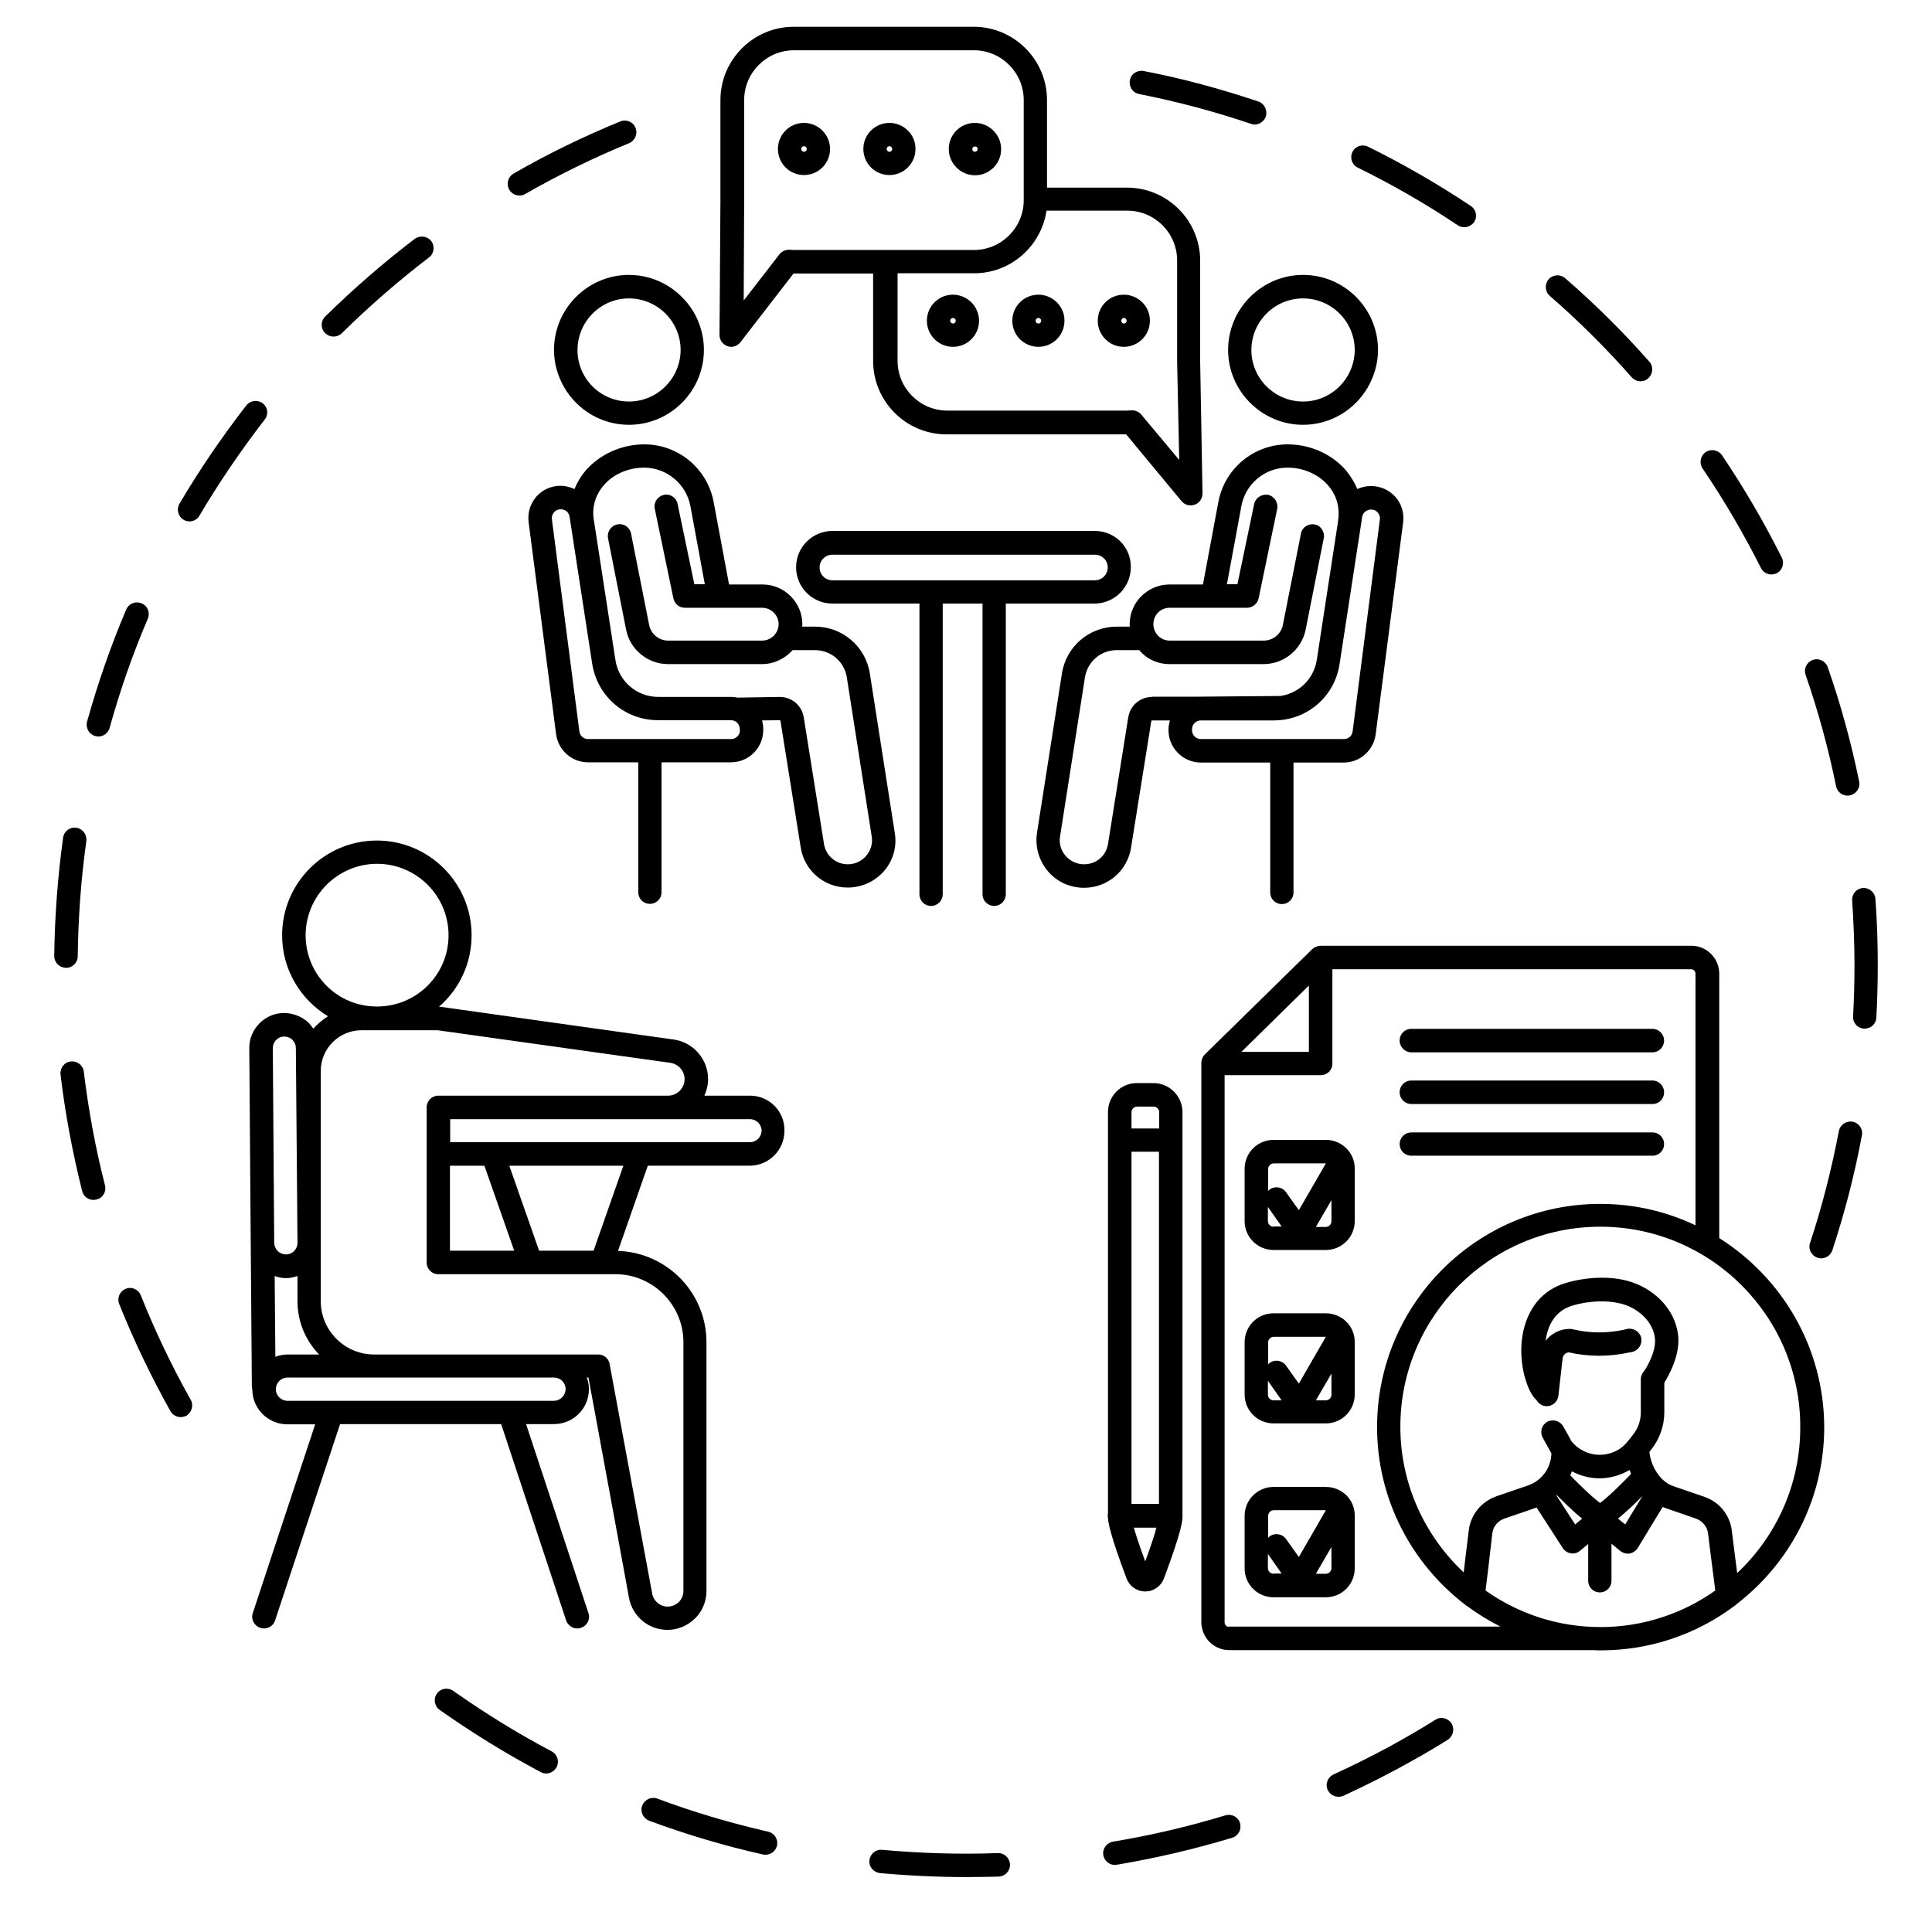 <?xml version="1.0" encoding="utf-8"?>
<!-- Generator: Adobe Illustrator 28.0.0, SVG Export Plug-In . SVG Version: 6.00 Build 0)  -->
<svg version="1.1" id="ò_x2021__xF8FF__x5F_1" xmlns="http://www.w3.org/2000/svg" xmlns:xlink="http://www.w3.org/1999/xlink"
	 x="0px" y="0px" viewBox="0 0 830 830" style="enable-background:new 0 0 830 830;" xml:space="preserve">
<g>
	<path d="M273,54.9c-1-2.6-4-3.8-6.6-2.7c-15.6,6.4-31.1,13.9-45.8,22.4c-2.4,1.4-3.2,4.5-1.8,6.9c0.9,1.6,2.6,2.5,4.4,2.5
		c0.9,0,1.7-0.2,2.5-0.7c14.3-8.2,29.3-15.5,44.6-21.8C272.8,60.4,274.1,57.5,273,54.9z M45.1,509.2c-4.1-16-7.1-32.4-9.1-48.8
		c-0.3-2.8-2.9-4.7-5.6-4.4c-2.8,0.3-4.7,2.9-4.4,5.6c2,16.9,5.2,33.7,9.3,50.1c0.6,2.3,2.6,3.8,4.9,3.8c0.4,0,0.8-0.1,1.3-0.2
		C44.2,514.7,45.8,511.9,45.1,509.2z M112.9,173.3c-2.2-1.7-5.4-1.3-7.1,0.9c-10.4,13.4-20.1,27.6-28.7,42.2
		c-1.4,2.4-0.6,5.5,1.8,6.9c0.8,0.5,1.7,0.7,2.5,0.7c1.7,0,3.4-0.9,4.3-2.5c8.4-14.2,17.8-28,27.9-41.1
		C115.5,178.1,115.1,175,112.9,173.3z M81.9,601.3c-8.1-14.4-15.3-29.5-21.4-44.8c-1-2.6-4-3.9-6.5-2.8c-2.6,1-3.8,4-2.8,6.5
		c6.3,15.7,13.7,31.2,22,46c0.9,1.6,2.6,2.6,4.4,2.6c0.8,0,1.7-0.2,2.5-0.6C82.4,606.7,83.3,603.7,81.9,601.3z M32.8,355.6
		c-2.8-0.4-5.3,1.5-5.7,4.3c-2.3,16.7-3.6,33.8-3.8,50.8c0,2.8,2.2,5,5,5.1c0,0,0,0,0.1,0c2.7,0,5-2.2,5-5
		c0.2-16.6,1.4-33.2,3.7-49.5C37.4,358.5,35.5,356,32.8,355.6z M60.8,259.2c-2.6-1.1-5.5,0.1-6.6,2.7C47.6,277.4,42,293.6,37.4,310
		c-0.7,2.7,0.8,5.4,3.5,6.2c0.5,0.1,0.9,0.2,1.4,0.2c2.2,0,4.2-1.5,4.8-3.7c4.4-15.9,9.9-31.7,16.4-46.9
		C64.6,263.2,63.4,260.2,60.8,259.2z M185.3,103.6c-1.7-2.2-4.8-2.6-7.1-1c-13.5,10.3-26.4,21.5-38.5,33.4c-2,2-2,5.2,0,7.1
		c1,1,2.3,1.5,3.6,1.5c1.3,0,2.6-0.5,3.5-1.4c11.8-11.6,24.4-22.6,37.5-32.6C186.5,109,186.9,105.8,185.3,103.6z M330,786.9
		c-16.1-3.7-32.1-8.4-47.6-14.2c-2.6-1-5.5,0.4-6.5,3c-1,2.6,0.4,5.5,3,6.5c15.9,5.9,32.4,10.8,48.9,14.5c0.4,0.1,0.7,0.1,1.1,0.1
		c2.3,0,4.4-1.6,4.9-3.9C334.4,790.2,332.7,787.5,330,786.9z M428.7,796.1c-16.4,0.6-33.2,0.1-49.7-1.4c-2.8-0.3-5.2,1.8-5.5,4.5
		c-0.3,2.8,1.8,5.2,4.6,5.5c12.2,1.1,24.6,1.7,36.9,1.7c4.7,0,9.4-0.1,14-0.2c2.8-0.1,5-2.4,4.9-5.2
		C433.8,798.2,431.4,796,428.7,796.1z M623.6,740.4c-1.5-2.3-4.6-3.1-6.9-1.6c-6.4,4-12.8,7.7-19.5,11.4h0
		c-8,4.3-16.1,8.4-24.3,12.1c-2.5,1.2-3.7,4.1-2.5,6.7c0.9,1.8,2.7,2.9,4.6,2.9c0.7,0,1.4-0.1,2.1-0.4c10.2-4.7,20.3-9.8,30.2-15.4
		c5-2.8,9.9-5.7,14.7-8.7C624.3,745.9,625,742.8,623.6,740.4z M237,752.4c-14.6-7.7-28.8-16.5-42.3-26c-2.3-1.6-5.4-1.1-7,1.2
		c-1.6,2.2-1.1,5.4,1.2,7c13.9,9.8,28.5,18.8,43.4,26.7c0.7,0.4,1.6,0.6,2.3,0.6c1.8,0,3.6-1,4.5-2.7
		C240.4,756.8,239.5,753.7,237,752.4z M532.7,783.2c-0.8-2.7-3.6-4.1-6.3-3.3c-15.8,4.8-32,8.6-48.3,11.3c-2.7,0.5-4.6,3.1-4.1,5.8
		c0.4,2.4,2.5,4.2,5,4.2c0.3,0,0.5,0,0.8-0.1c16.7-2.8,33.4-6.7,49.6-11.6C532,788.7,533.5,785.9,532.7,783.2z M765.5,239.6
		c-7.6-15.2-16.2-29.9-25.7-44c-1.6-2.3-4.7-2.9-7-1.4c-2.3,1.6-2.9,4.7-1.4,7c9.3,13.7,17.7,28.1,25.1,42.8
		c0.9,1.8,2.7,2.8,4.5,2.8c0.7,0,1.5-0.2,2.2-0.5C765.7,245.1,766.7,242.1,765.5,239.6z M795.9,481.9c-2.7-0.5-5.4,1.3-5.9,4
		c-3.1,16.2-7.2,32.4-12.4,48.1c-0.9,2.6,0.6,5.5,3.2,6.3c0.5,0.2,1,0.3,1.6,0.3c2.1,0,4.1-1.4,4.8-3.5c5.3-16.1,9.6-32.7,12.7-49.4
		C800.4,485,798.6,482.4,795.9,481.9z M708.6,155.4c-11.2-12.7-23.4-24.8-36.2-35.9c-2.1-1.8-5.3-1.6-7.1,0.5
		c-1.8,2.1-1.6,5.3,0.5,7.1c12.4,10.8,24.3,22.6,35.2,35c1,1.1,2.4,1.7,3.8,1.7c1.2,0,2.4-0.4,3.3-1.3
		C710.2,160.6,710.4,157.5,708.6,155.4z M540.6,43.6c-16.1-5.4-32.6-9.9-49.3-13.1c-2.7-0.5-5.4,1.2-5.9,4c-0.5,2.7,1.2,5.4,4,5.9
		c16.2,3.2,32.4,7.5,48,12.8c0.5,0.2,1.1,0.3,1.6,0.3c2.1,0,4-1.3,4.8-3.4C544.6,47.3,543.2,44.5,540.6,43.6z M631.9,88.5
		c-14.1-9.4-29-18-44.2-25.5c-2.5-1.2-5.5-0.2-6.7,2.3c-1.2,2.5-0.2,5.5,2.3,6.7c14.8,7.3,29.3,15.6,43,24.8
		c0.9,0.6,1.8,0.8,2.8,0.8c1.6,0,3.2-0.8,4.2-2.2C634.8,93.2,634.2,90,631.9,88.5z M798.7,335.7c-3.4-16.6-7.9-33.1-13.5-49.1
		c-0.9-2.6-3.8-4-6.4-3.1c-2.6,0.9-4,3.8-3.1,6.4c5.4,15.6,9.8,31.7,13.1,47.9c0.5,2.4,2.6,4,4.9,4c0.3,0,0.7,0,1-0.1
		C797.5,341.1,799.3,338.5,798.7,335.7z M805.7,386.2c-0.2-2.8-2.6-4.9-5.4-4.7c-2.8,0.2-4.8,2.6-4.6,5.4c0.6,9.2,1,18.5,1,27.8
		c0,7.3-0.2,14.6-0.6,21.9c-0.2,2.8,2,5.2,4.7,5.3c0.1,0,0.2,0,0.3,0c2.7,0,4.9-2.1,5-4.8c0.4-7.4,0.6-15,0.6-22.5
		C806.7,405.2,806.4,395.6,805.7,386.2z M322.2,470.7h-19.6c1-2.2,1.6-4.6,1.6-7.1c0-8.5-6.3-15.8-14.7-17L189,432.5
		c-0.1,0-0.3,0-0.4,0c8.6-7.5,14-18.4,14-30.7c0-22.5-18.3-40.7-40.7-40.7c-22.4,0-40.7,18.2-40.7,40.7c0,14.8,7.9,27.6,19.7,34.8
		c-2.3,1.5-4.4,3.2-6.3,5.3c-0.6-0.8-1.2-1.6-1.9-2.4c-2.9-2.8-6.8-4.3-10.7-4.3c-3,0-5.9,0.9-8.3,2.6c-0.8,0.5-1.6,1.2-2.3,1.9
		c-2.8,2.9-4.4,6.7-4.3,10.7l0.5,68.5c0,0,0,0,0,0l0.6,76.8c0,0.4,0.1,0.8,0.2,1.2c0,8.3,6.8,15,15,15h12l-16.8,50.8l-10,30.3
		c-0.9,2.6,0.6,5.5,3.2,6.3c0.5,0.2,1,0.3,1.6,0.3c2.1,0,4.1-1.3,4.8-3.5l11.7-35.4l16.2-48.9h69.2l12.7,38.4l0.8,2.4l14.4,43.5
		c0.7,2.1,2.7,3.5,4.8,3.5c0.5,0,1.1-0.1,1.6-0.3c2.7-0.9,4.1-3.7,3.2-6.3l-9.9-30l-4.3-13.1l-12.6-38.1h12c8.3,0,15-6.7,15-15
		c0-1.8-0.3-3.4-0.9-5h0.7l10.7,58l5.4,29.4l1.3,7.2c1.5,8,8.4,13.8,16.5,13.8c5.2,0,9.9-2.4,13-6.1c2.4-2.9,3.8-6.6,3.8-10.7V576.6
		c0-21.2-16.9-38.5-38-39.2l12.8-36.6h43.7c8.3,0,15-6.7,15-15C337.2,477.5,330.5,470.7,322.2,470.7z M131.3,401.8
		c0-16.9,13.8-30.7,30.7-30.7c16.9,0,30.7,13.7,30.7,30.7c0,16.9-13.7,30.6-30.7,30.6C145,432.5,131.3,418.7,131.3,401.8z
		 M117.2,450.3c0-1.3,0.5-2.6,1.4-3.5c1-1,2.2-1.5,3.5-1.5h0c1.3,0,2.6,0.5,3.5,1.4c1,1,1.5,2.2,1.5,3.5l0.7,83.7c0,2.8-2.2,5-4.9,5
		c0,0,0,0-0.1,0c-2.7,0-4.9-2.2-5-4.9L117.2,450.3z M118,548.2c1.5,0.5,3.1,0.9,4.8,0.9h0.1c1.7,0,3.3-0.4,4.9-0.9v10.8
		c0,8.9,3.5,16.9,9.3,22.9h-13.6c-1.8,0-3.6,0.4-5.2,1L118,548.2z M237.9,601.8H123.5c-2.7,0-5-2.2-5-5c0-2.7,2.2-5,5-5h114.5
		c2.7,0,5,2.2,5,5C242.9,599.6,240.7,601.8,237.9,601.8z M293.6,576.6v106.9c0,3.7-3,6.7-6.8,6.7c-3.2,0-6-2.3-6.6-5.5l-6.4-34.5
		l-11.9-64.2c-0.4-2.4-2.5-4.1-4.9-4.1h-96.3c-12.6,0-22.9-10.3-22.9-22.9v-98.9c0-9.7,7.9-17.5,17.5-17.5H188L288,456.6
		c3.5,0.5,6.1,3.5,6.1,7c0,3.9-3.2,7.1-7.1,7.1h-98.7c-2.8,0-5,2.3-5,5v66.7c0,2.8,2.2,5,5,5h76.1
		C280.4,547.4,293.6,560.5,293.6,576.6z M193.4,500.8h14.7l12.8,36.5h-27.6V500.8z M255,537.3h-23.4l-12.8-36.5h49L255,537.3z
		 M322.2,490.7H193.4v-9.9h128.8c2.7,0,5,2.2,5,5C327.1,488.5,324.9,490.7,322.2,490.7z M470.4,228.1H357.6c-8.6,0-15.6,7-15.6,15.6
		c0,8.6,7,15.6,15.6,15.6H395v124.9c0,2.8,2.2,5,5,5c2.8,0,5-2.3,5-5V259.3h17.1v124.9c0,2.8,2.3,5,5,5c2.8,0,5-2.3,5-5V259.3h38.1
		c8.6,0,15.6-7,15.6-15.6C486,235.1,479,228.1,470.4,228.1z M470.4,249.3H357.6c-3.1,0-5.5-2.5-5.5-5.5c0-3.1,2.5-5.5,5.5-5.5h112.8
		c3.1,0,5.5,2.5,5.5,5.5C475.9,246.8,473.4,249.3,470.4,249.3z M384.4,357.8l-10.7-68.4c-1.8-11.7-11.8-20.2-23.6-20.2h-5.5
		c0-0.3,0.1-0.7,0.1-1c0-9.4-7.7-17.1-17.1-17.1h-14.4l-6.6-35.4c-2.7-14.4-15.2-24.8-29.8-24.8c-9.8,0-19.3,4.3-25.4,11.5
		c-2,2.4-3.5,5-4.6,7.7c-1.8-0.8-3.8-1.4-6-1.4c-4,0-7.8,1.7-10.4,4.7c-2.6,3-3.8,6.9-3.3,10.9l11.8,91.1
		c0.9,6.9,6.8,12.1,13.7,12.1h21.6v55.8c0,2.8,2.2,5,5,5c2.8,0,5-2.2,5-5v-55.8h29.8c7.7,0,13.9-6.2,13.9-13.9v-0.4
		c0-1.3-0.2-2.5-0.5-3.7l7.5-0.1c0.2,0,0.3,0.1,0.4,0.3l8.7,54.4c1.6,10,10.1,17.2,20.2,17.2c6,0,11.7-2.6,15.6-7.1
		C383.7,369.7,385.4,363.7,384.4,357.8z M317.9,313.7c0,2.1-1.7,3.8-3.8,3.8h-61.5c-1.9,0-3.5-1.4-3.7-3.3l-11.8-91.1
		c-0.2-1.5,0.5-2.5,0.9-3c0.4-0.5,1.3-1.3,3-1.3c1.9,0,3.4,1.3,3.7,3.2l9.7,63.1c2.2,14.1,14.1,24.3,28.3,24.3h31.3
		c2.1,0,3.8,1.7,3.8,3.8V313.7z M372.1,367.7c-2,2.3-4.8,3.6-7.9,3.6c-5.1,0-9.4-3.7-10.2-8.7l-8.7-54.4c-0.8-5.1-5.1-8.8-10.4-8.8
		l-18.1,0.3c-0.9-0.2-1.8-0.3-2.7-0.3h-31.3c-9.2,0-17-6.7-18.4-15.8l-9.1-59.1v-0.1c0-0.1,0-0.3-0.1-0.4
		c-1.3-7.1,1.4-12.2,3.9-15.2c4.1-5,10.7-7.9,17.6-7.9c9.7,0,18.1,7,19.9,16.5l6.2,33.6h-4.5l-7.2-34.5c-0.5-2.7-3.2-4.5-5.9-3.9
		c-2.7,0.6-4.5,3.3-3.9,6l8,38.5c0.5,2.3,2.5,4,4.9,4h33.2c3.9,0,7.1,3.2,7.1,7c0,3.9-3.2,7.1-7.1,7.1h-40.4c-3.9,0-7.3-2.8-8.1-6.6
		l-7.8-39.4c-0.5-2.7-3.2-4.5-5.9-3.9c-2.7,0.5-4.5,3.2-4,5.9l7.8,39.4c1.7,8.5,9.3,14.7,18,14.7h40.4c5.2,0,9.9-2.4,13.1-6h9.6
		c6.9,0,12.6,4.9,13.7,11.7l10.7,68.4C375,362.3,374.1,365.4,372.1,367.7z M298.9,135.7c-5.4-10.4-16.2-17.6-28.7-17.6
		c-17.7,0-32.2,14.5-32.2,32.2c0,6,1.7,11.5,4.5,16.3c5.6,9.5,15.9,15.9,27.7,15.9c17.8,0,32.2-14.5,32.2-32.2
		C302.4,145.1,301.1,140.1,298.9,135.7z M270.2,172.5c-12.2,0-22.1-9.9-22.1-22.1c0-12.2,9.9-22.2,22.1-22.2
		c12.2,0,22.2,9.9,22.2,22.2C292.3,162.6,282.4,172.5,270.2,172.5z M599.5,213.5c-2.7-3-6.4-4.7-10.6-4.7c-2.1,0-4,0.5-5.8,1.3
		c-1.1-2.7-2.7-5.3-4.6-7.7c-6-7.2-15.5-11.5-25.3-11.5c-14.6,0-27.1,10.4-29.8,24.8l-6.6,35.4h-14.4c-9.4,0-17.1,7.7-17.1,17.1
		c0,0.3,0,0.7,0.1,1h-5.6c-11.8,0-21.8,8.5-23.6,20.2l-10.7,68.4c-0.9,5.9,0.8,11.9,4.7,16.5c3.9,4.6,9.6,7.1,15.5,7.1
		c10.1,0,18.6-7.2,20.2-17.2l8.7-54.4c0-0.2,0.2-0.3,0.4-0.3h7.6c-0.3,1.2-0.6,2.5-0.6,3.8v0.4c0,7.7,6.3,13.9,13.9,13.9h29.8v55.8
		c0,2.8,2.2,5,5,5c2.8,0,5-2.2,5-5v-55.8h21.6c6.9,0,12.8-5.2,13.7-12.1l11.8-91.1C603.3,220.4,602.1,216.4,599.5,213.5z M495,299.4
		c-5.2,0-9.5,3.7-10.3,8.8l-8.7,54.4c-0.8,5.1-5.1,8.7-10.3,8.7c-3,0-5.9-1.3-7.9-3.6c-2-2.3-2.9-5.3-2.4-8.3l10.7-68.4
		c1.1-6.8,6.8-11.7,13.7-11.7h9.6c3.1,3.7,7.8,6,13,6h40.5c8.7,0,16.2-6.2,18-14.7l7.8-39.4c0.5-2.7-1.2-5.4-3.9-5.9
		c-2.7-0.5-5.4,1.2-5.9,3.9l-7.8,39.4c-0.8,3.8-4.2,6.6-8.1,6.6h-40.5c-3.9,0-7-3.2-7-7.1c0-3.9,3.1-7,7-7h33.2c2.4,0,4.5-1.7,5-4
		l8-38.5c0.5-2.7-1.2-5.4-3.9-6c-2.7-0.5-5.4,1.2-6,3.9l-7.2,34.5h-4.5l6.2-33.6c1.8-9.6,10.1-16.5,19.9-16.5c6.9,0,13.5,3,17.6,7.9
		c2.5,3,5.2,8.1,4,15.2c0,0.1,0,0.1,0,0.2l-9.1,59.3c-1.3,8.2-7.6,14.3-15.6,15.5l-35.5,0.3H495z M581.1,314.2
		c-0.2,1.9-1.8,3.3-3.7,3.3h-61.5c-2.1,0-3.8-1.7-3.8-3.8v-0.4c0-2.1,1.7-3.8,3.8-3.8h31.3c14.3,0,26.2-10.2,28.3-24.3l9.7-63.1
		c0.3-1.8,1.8-3.2,3.9-3.2c1.5,0,2.4,0.8,2.8,1.3c0.4,0.5,1.1,1.5,0.9,3L581.1,314.2z M559.8,118.1c-12.5,0-23.3,7.2-28.7,17.6
		c-2.2,4.4-3.5,9.4-3.5,14.6c0,17.7,14.5,32.2,32.2,32.2c11.8,0,22.1-6.4,27.7-15.9c2.8-4.8,4.5-10.3,4.5-16.3
		C592,132.6,577.6,118.1,559.8,118.1z M559.8,172.5c-12.2,0-22.2-9.9-22.2-22.1c0-12.2,9.9-22.2,22.2-22.2
		c12.2,0,22.2,9.9,22.2,22.2C581.9,162.6,572,172.5,559.8,172.5z M345.4,52.8c-6.2,0-11.2,5-11.2,11.2c0,6.2,5,11.2,11.2,11.2
		c6.2,0,11.2-5,11.2-11.2C356.6,57.9,351.6,52.8,345.4,52.8z M345.4,65.2c-0.6,0-1.2-0.5-1.2-1.2c0-0.6,0.5-1.2,1.2-1.2
		c0.6,0,1.2,0.5,1.2,1.2C346.6,64.7,346.1,65.2,345.4,65.2z M382.1,52.8c-6.2,0-11.2,5-11.2,11.2c0,6.2,5,11.2,11.2,11.2
		c6.2,0,11.2-5,11.2-11.2C393.4,57.9,388.3,52.8,382.1,52.8z M382.1,65.2c-0.6,0-1.2-0.5-1.2-1.2c0-0.6,0.5-1.2,1.2-1.2
		c0.6,0,1.2,0.5,1.2,1.2C383.3,64.7,382.8,65.2,382.1,65.2z M409.4,126.6c-6.2,0-11.2,5-11.2,11.2c0,6.2,5,11.2,11.2,11.2
		c6.2,0,11.2-5,11.2-11.2C420.6,131.7,415.6,126.6,409.4,126.6z M409.4,139c-0.6,0-1.2-0.5-1.2-1.2c0-0.6,0.5-1.2,1.2-1.2
		c0.6,0,1.2,0.5,1.2,1.2C410.6,138.5,410.1,139,409.4,139z M418.8,52.8c-6.2,0-11.2,5-11.2,11.2c0,6.2,5,11.2,11.2,11.2
		c6.2,0,11.2-5,11.2-11.2C430.1,57.9,425,52.8,418.8,52.8z M418.8,65.2c-0.6,0-1.2-0.5-1.2-1.2c0-0.6,0.5-1.2,1.2-1.2
		c0.6,0,1.2,0.5,1.2,1.2C420,64.7,419.5,65.2,418.8,65.2z M446.1,126.6c-6.2,0-11.2,5-11.2,11.2c0,6.2,5,11.2,11.2,11.2
		s11.2-5,11.2-11.2C457.4,131.7,452.3,126.6,446.1,126.6z M446.1,139c-0.6,0-1.2-0.5-1.2-1.2c0-0.6,0.5-1.2,1.2-1.2
		c0.6,0,1.2,0.5,1.2,1.2C447.3,138.5,446.8,139,446.1,139z M482.8,126.6c-6.2,0-11.2,5-11.2,11.2c0,6.2,5,11.2,11.2,11.2
		c6.2,0,11.2-5,11.2-11.2C494.1,131.7,489,126.6,482.8,126.6z M482.8,139c-0.6,0-1.1-0.5-1.1-1.2c0-0.6,0.5-1.2,1.1-1.2
		c0.6,0,1.2,0.5,1.2,1.2C484,138.5,483.5,139,482.8,139z M482.8,126.6c-6.2,0-11.2,5-11.2,11.2c0,6.2,5,11.2,11.2,11.2
		c6.2,0,11.2-5,11.2-11.2C494.1,131.7,489,126.6,482.8,126.6z M482.8,139c-0.6,0-1.1-0.5-1.1-1.2c0-0.6,0.5-1.2,1.1-1.2
		c0.6,0,1.2,0.5,1.2,1.2C484,138.5,483.5,139,482.8,139z M446.1,126.6c-6.2,0-11.2,5-11.2,11.2c0,6.2,5,11.2,11.2,11.2
		s11.2-5,11.2-11.2C457.4,131.7,452.3,126.6,446.1,126.6z M446.1,139c-0.6,0-1.2-0.5-1.2-1.2c0-0.6,0.5-1.2,1.2-1.2
		c0.6,0,1.2,0.5,1.2,1.2C447.3,138.5,446.8,139,446.1,139z M409.4,126.6c-6.2,0-11.2,5-11.2,11.2c0,6.2,5,11.2,11.2,11.2
		c6.2,0,11.2-5,11.2-11.2C420.6,131.7,415.6,126.6,409.4,126.6z M409.4,139c-0.6,0-1.2-0.5-1.2-1.2c0-0.6,0.5-1.2,1.2-1.2
		c0.6,0,1.2,0.5,1.2,1.2C410.6,138.5,410.1,139,409.4,139z M418.8,52.8c-6.2,0-11.2,5-11.2,11.2c0,6.2,5,11.2,11.2,11.2
		c6.2,0,11.2-5,11.2-11.2C430.1,57.9,425,52.8,418.8,52.8z M418.8,65.2c-0.6,0-1.2-0.5-1.2-1.2c0-0.6,0.5-1.2,1.2-1.2
		c0.6,0,1.2,0.5,1.2,1.2C420,64.7,419.5,65.2,418.8,65.2z M382.1,52.8c-6.2,0-11.2,5-11.2,11.2c0,6.2,5,11.2,11.2,11.2
		c6.2,0,11.2-5,11.2-11.2C393.4,57.9,388.3,52.8,382.1,52.8z M382.1,65.2c-0.6,0-1.2-0.5-1.2-1.2c0-0.6,0.5-1.2,1.2-1.2
		c0.6,0,1.2,0.5,1.2,1.2C383.3,64.7,382.8,65.2,382.1,65.2z M345.4,52.8c-6.2,0-11.2,5-11.2,11.2c0,6.2,5,11.2,11.2,11.2
		c6.2,0,11.2-5,11.2-11.2C356.6,57.9,351.6,52.8,345.4,52.8z M345.4,65.2c-0.6,0-1.2-0.5-1.2-1.2c0-0.6,0.5-1.2,1.2-1.2
		c0.6,0,1.2,0.5,1.2,1.2C346.6,64.7,346.1,65.2,345.4,65.2z M515.6,155.4V112c0-17.3-14.1-31.4-31.5-31.4h-34.3V43
		c0-17.3-14.1-31.5-31.5-31.5h-77.3c-17.3,0-31.5,14.1-31.5,31.5v43c0,0.1,0,0.3,0,0.4l-0.3,45.1l-0.1,12.4c0,2.2,1.4,4.1,3.4,4.8
		c0.5,0.2,1.1,0.3,1.6,0.3c1.5,0,3-0.7,4-2l18.8-24.3l4-5.2h34.2v37.6c0,17.3,14.1,31.5,31.5,31.5h77.2l23.8,28.7
		c1,1.2,2.4,1.8,3.9,1.8c0.6,0,1.2-0.1,1.8-0.3c2-0.7,3.3-2.7,3.3-4.8L515.6,155.4z M341.1,107.4c-0.6,0-1.2-0.1-1.8-0.1
		c-1.7-0.1-3.3,0.6-4.4,1.9l-15.4,19.9l0.2-43.1V43c0-11.8,9.6-21.4,21.4-21.4h77.3c11.8,0,21.4,9.6,21.4,21.4v43
		c0,11.8-9.6,21.4-21.4,21.4H341.1z M490.3,178.1c-1.1-1.3-2.7-1.9-4.3-1.8c-0.6,0-1.2,0.1-1.8,0.1h-77.2
		c-11.8,0-21.4-9.6-21.4-21.4v-37.6h32.9c15.8,0,28.8-11.7,31.1-26.9h34.7c11.8,0,21.4,9.6,21.4,21.4l0,42.8c0,0.1,0,0.4,0,0.6
		l0.9,42.3L490.3,178.1z M482.8,126.6c-6.2,0-11.2,5-11.2,11.2c0,6.2,5,11.2,11.2,11.2c6.2,0,11.2-5,11.2-11.2
		C494.1,131.7,489,126.6,482.8,126.6z M482.8,139c-0.6,0-1.1-0.5-1.1-1.2c0-0.6,0.5-1.2,1.1-1.2c0.6,0,1.2,0.5,1.2,1.2
		C484,138.5,483.5,139,482.8,139z M446.1,126.6c-6.2,0-11.2,5-11.2,11.2c0,6.2,5,11.2,11.2,11.2s11.2-5,11.2-11.2
		C457.4,131.7,452.3,126.6,446.1,126.6z M446.1,139c-0.6,0-1.2-0.5-1.2-1.2c0-0.6,0.5-1.2,1.2-1.2c0.6,0,1.2,0.5,1.2,1.2
		C447.3,138.5,446.8,139,446.1,139z M430.1,64.1c0-6.2-5-11.2-11.2-11.2c-6.2,0-11.2,5-11.2,11.2c0,6.2,5,11.2,11.2,11.2
		C425,75.3,430.1,70.3,430.1,64.1z M417.7,64.1c0-0.6,0.5-1.2,1.2-1.2c0.6,0,1.2,0.5,1.2,1.2c0,0.6-0.5,1.2-1.2,1.2
		C418.2,65.2,417.7,64.7,417.7,64.1z M409.4,126.6c-6.2,0-11.2,5-11.2,11.2c0,6.2,5,11.2,11.2,11.2c6.2,0,11.2-5,11.2-11.2
		C420.6,131.7,415.6,126.6,409.4,126.6z M409.4,139c-0.6,0-1.2-0.5-1.2-1.2c0-0.6,0.5-1.2,1.2-1.2c0.6,0,1.2,0.5,1.2,1.2
		C410.6,138.5,410.1,139,409.4,139z M382.1,52.8c-6.2,0-11.2,5-11.2,11.2c0,6.2,5,11.2,11.2,11.2c6.2,0,11.2-5,11.2-11.2
		C393.4,57.9,388.3,52.8,382.1,52.8z M382.1,65.2c-0.6,0-1.2-0.5-1.2-1.2c0-0.6,0.5-1.2,1.2-1.2c0.6,0,1.2,0.5,1.2,1.2
		C383.3,64.7,382.8,65.2,382.1,65.2z M345.4,52.8c-6.2,0-11.2,5-11.2,11.2c0,6.2,5,11.2,11.2,11.2c6.2,0,11.2-5,11.2-11.2
		C356.6,57.9,351.6,52.8,345.4,52.8z M345.4,65.2c-0.6,0-1.2-0.5-1.2-1.2c0-0.6,0.5-1.2,1.2-1.2c0.6,0,1.2,0.5,1.2,1.2
		C346.6,64.7,346.1,65.2,345.4,65.2z M345.4,52.8c-6.2,0-11.2,5-11.2,11.2c0,6.2,5,11.2,11.2,11.2c6.2,0,11.2-5,11.2-11.2
		C356.6,57.9,351.6,52.8,345.4,52.8z M345.4,65.2c-0.6,0-1.2-0.5-1.2-1.2c0-0.6,0.5-1.2,1.2-1.2c0.6,0,1.2,0.5,1.2,1.2
		C346.6,64.7,346.1,65.2,345.4,65.2z M382.1,52.8c-6.2,0-11.2,5-11.2,11.2c0,6.2,5,11.2,11.2,11.2c6.2,0,11.2-5,11.2-11.2
		C393.4,57.9,388.3,52.8,382.1,52.8z M382.1,65.2c-0.6,0-1.2-0.5-1.2-1.2c0-0.6,0.5-1.2,1.2-1.2c0.6,0,1.2,0.5,1.2,1.2
		C383.3,64.7,382.8,65.2,382.1,65.2z M418.8,52.8c-6.2,0-11.2,5-11.2,11.2c0,6.2,5,11.2,11.2,11.2c6.2,0,11.2-5,11.2-11.2
		C430.1,57.9,425,52.8,418.8,52.8z M418.8,65.2c-0.6,0-1.2-0.5-1.2-1.2c0-0.6,0.5-1.2,1.2-1.2c0.6,0,1.2,0.5,1.2,1.2
		C420,64.7,419.5,65.2,418.8,65.2z M409.4,126.6c-6.2,0-11.2,5-11.2,11.2c0,6.2,5,11.2,11.2,11.2c6.2,0,11.2-5,11.2-11.2
		C420.6,131.7,415.6,126.6,409.4,126.6z M409.4,139c-0.6,0-1.2-0.5-1.2-1.2c0-0.6,0.5-1.2,1.2-1.2c0.6,0,1.2,0.5,1.2,1.2
		C410.6,138.5,410.1,139,409.4,139z M446.1,126.6c-6.2,0-11.2,5-11.2,11.2c0,6.2,5,11.2,11.2,11.2s11.2-5,11.2-11.2
		C457.4,131.7,452.3,126.6,446.1,126.6z M446.1,139c-0.6,0-1.2-0.5-1.2-1.2c0-0.6,0.5-1.2,1.2-1.2c0.6,0,1.2,0.5,1.2,1.2
		C447.3,138.5,446.8,139,446.1,139z M482.8,126.6c-6.2,0-11.2,5-11.2,11.2c0,6.2,5,11.2,11.2,11.2c6.2,0,11.2-5,11.2-11.2
		C494.1,131.7,489,126.6,482.8,126.6z M482.8,139c-0.6,0-1.1-0.5-1.1-1.2c0-0.6,0.5-1.2,1.1-1.2c0.6,0,1.2,0.5,1.2,1.2
		C484,138.5,483.5,139,482.8,139z M418.8,52.8c-6.2,0-11.2,5-11.2,11.2c0,6.2,5,11.2,11.2,11.2c6.2,0,11.2-5,11.2-11.2
		C430.1,57.9,425,52.8,418.8,52.8z M418.8,65.2c-0.6,0-1.2-0.5-1.2-1.2c0-0.6,0.5-1.2,1.2-1.2c0.6,0,1.2,0.5,1.2,1.2
		C420,64.7,419.5,65.2,418.8,65.2z M345.4,52.8c-6.2,0-11.2,5-11.2,11.2c0,6.2,5,11.2,11.2,11.2c6.2,0,11.2-5,11.2-11.2
		C356.6,57.9,351.6,52.8,345.4,52.8z M345.4,65.2c-0.6,0-1.2-0.5-1.2-1.2c0-0.6,0.5-1.2,1.2-1.2c0.6,0,1.2,0.5,1.2,1.2
		C346.6,64.7,346.1,65.2,345.4,65.2z M382.1,52.8c-6.2,0-11.2,5-11.2,11.2c0,6.2,5,11.2,11.2,11.2c6.2,0,11.2-5,11.2-11.2
		C393.4,57.9,388.3,52.8,382.1,52.8z M382.1,65.2c-0.6,0-1.2-0.5-1.2-1.2c0-0.6,0.5-1.2,1.2-1.2c0.6,0,1.2,0.5,1.2,1.2
		C383.3,64.7,382.8,65.2,382.1,65.2z M482.8,126.6c-6.2,0-11.2,5-11.2,11.2c0,6.2,5,11.2,11.2,11.2c6.2,0,11.2-5,11.2-11.2
		C494.1,131.7,489,126.6,482.8,126.6z M482.8,139c-0.6,0-1.1-0.5-1.1-1.2c0-0.6,0.5-1.2,1.1-1.2c0.6,0,1.2,0.5,1.2,1.2
		C484,138.5,483.5,139,482.8,139z M409.4,126.6c-6.2,0-11.2,5-11.2,11.2c0,6.2,5,11.2,11.2,11.2c6.2,0,11.2-5,11.2-11.2
		C420.6,131.7,415.6,126.6,409.4,126.6z M409.4,139c-0.6,0-1.2-0.5-1.2-1.2c0-0.6,0.5-1.2,1.2-1.2c0.6,0,1.2,0.5,1.2,1.2
		C410.6,138.5,410.1,139,409.4,139z M446.1,126.6c-6.2,0-11.2,5-11.2,11.2c0,6.2,5,11.2,11.2,11.2s11.2-5,11.2-11.2
		C457.4,131.7,452.3,126.6,446.1,126.6z M446.1,139c-0.6,0-1.2-0.5-1.2-1.2c0-0.6,0.5-1.2,1.2-1.2c0.6,0,1.2,0.5,1.2,1.2
		C447.3,138.5,446.8,139,446.1,139z M569.6,489.7h-22.5c-6.9,0-12.4,5.6-12.4,12.4v22.5c0,6.9,5.6,12.4,12.4,12.4h22.5
		c6.9,0,12.4-5.6,12.4-12.4v-22.5C582.1,495.3,576.5,489.7,569.6,489.7z M547.1,527c-1.3,0-2.4-1.1-2.4-2.4v-6.1l5.9,8.4H547.1z
		 M552.5,512.2c-1.6-2.3-4.8-2.8-7-1.2c-0.3,0.2-0.5,0.4-0.7,0.7v-9.5c0-1.3,1.1-2.4,2.4-2.4h22.4l-11.6,20.1L552.5,512.2z
		 M572,524.7c0,1.3-1.1,2.4-2.4,2.4h-4.3l6.7-11.5V524.7z M569.6,564.2h-22.5c-6.9,0-12.4,5.6-12.4,12.4v22.5
		c0,6.9,5.6,12.4,12.4,12.4h22.5c6.9,0,12.4-5.6,12.4-12.4v-22.5C582.1,569.8,576.5,564.2,569.6,564.2z M547.1,601.6
		c-1.3,0-2.4-1.1-2.4-2.4v-6l5.9,8.4H547.1z M552.5,586.7c-1.6-2.3-4.8-2.8-7-1.2c-0.3,0.2-0.5,0.4-0.7,0.7v-9.5
		c0-1.3,1.1-2.4,2.4-2.4h22.4l-11.6,20.1L552.5,586.7z M572,599.2c0,1.3-1.1,2.4-2.4,2.4h-4.3l6.7-11.5V599.2z M569.6,638.8h-22.5
		c-6.9,0-12.4,5.6-12.4,12.4v22.6c0,6.9,5.6,12.4,12.4,12.4h22.5c6.9,0,12.4-5.6,12.4-12.4v-22.6
		C582.1,644.3,576.5,638.8,569.6,638.8z M547.1,676.1c-1.3,0-2.4-1.1-2.4-2.4v-6.1l5.9,8.4H547.1z M552.5,661.2
		c-1.6-2.3-4.8-2.8-7-1.2c-0.3,0.2-0.5,0.4-0.7,0.7v-9.5c0-1.3,1.1-2.4,2.4-2.4h22.4l-11.6,20.1L552.5,661.2z M572,673.7
		c0,1.3-1.1,2.4-2.4,2.4h-4.3l6.7-11.5V673.7z M709.9,486.5H606.3c-2.8,0-5,2.3-5,5c0,2.8,2.2,5,5,5h103.6c2.8,0,5-2.2,5-5
		C714.9,488.7,712.7,486.5,709.9,486.5z M709.9,464.2H606.3c-2.8,0-5,2.2-5,5c0,2.8,2.2,5,5,5h103.6c2.8,0,5-2.2,5-5
		C714.9,466.5,712.7,464.2,709.9,464.2z M709.9,442H606.3c-2.8,0-5,2.2-5,5c0,2.8,2.2,5,5,5h103.6c2.8,0,5-2.3,5-5
		C714.9,444.3,712.7,442,709.9,442z M606.3,452.1h103.6c2.8,0,5-2.3,5-5c0-2.8-2.2-5-5-5H606.3c-2.8,0-5,2.2-5,5
		C601.3,449.8,603.6,452.1,606.3,452.1z M709.9,464.2H606.3c-2.8,0-5,2.2-5,5c0,2.8,2.2,5,5,5h103.6c2.8,0,5-2.2,5-5
		C714.9,466.5,712.7,464.2,709.9,464.2z M709.9,486.5H606.3c-2.8,0-5,2.3-5,5c0,2.8,2.2,5,5,5h103.6c2.8,0,5-2.2,5-5
		C714.9,488.7,712.7,486.5,709.9,486.5z M569.6,638.8h-22.5c-6.9,0-12.4,5.6-12.4,12.4v22.6c0,6.9,5.6,12.4,12.4,12.4h22.5
		c6.9,0,12.4-5.6,12.4-12.4v-22.6C582.1,644.3,576.5,638.8,569.6,638.8z M547.1,676.1c-1.3,0-2.4-1.1-2.4-2.4v-6.1l5.9,8.4H547.1z
		 M552.5,661.2c-1.6-2.3-4.8-2.8-7-1.2c-0.3,0.2-0.5,0.4-0.7,0.7v-9.5c0-1.3,1.1-2.4,2.4-2.4h22.4l-11.6,20.1L552.5,661.2z
		 M572,673.7c0,1.3-1.1,2.4-2.4,2.4h-4.3l6.7-11.5V673.7z M569.6,564.2h-22.5c-6.9,0-12.4,5.6-12.4,12.4v22.5
		c0,6.9,5.6,12.4,12.4,12.4h22.5c6.9,0,12.4-5.6,12.4-12.4v-22.5C582.1,569.8,576.5,564.2,569.6,564.2z M547.1,601.6
		c-1.3,0-2.4-1.1-2.4-2.4v-6l5.9,8.4H547.1z M552.5,586.7c-1.6-2.3-4.8-2.8-7-1.2c-0.3,0.2-0.5,0.4-0.7,0.7v-9.5
		c0-1.3,1.1-2.4,2.4-2.4h22.4l-11.6,20.1L552.5,586.7z M572,599.2c0,1.3-1.1,2.4-2.4,2.4h-4.3l6.7-11.5V599.2z M569.6,489.7h-22.5
		c-6.9,0-12.4,5.6-12.4,12.4v22.5c0,6.9,5.6,12.4,12.4,12.4h22.5c6.9,0,12.4-5.6,12.4-12.4v-22.5
		C582.1,495.3,576.5,489.7,569.6,489.7z M547.1,527c-1.3,0-2.4-1.1-2.4-2.4v-6.1l5.9,8.4H547.1z M552.5,512.2
		c-1.6-2.3-4.8-2.8-7-1.2c-0.3,0.2-0.5,0.4-0.7,0.7v-9.5c0-1.3,1.1-2.4,2.4-2.4h22.4l-11.6,20.1L552.5,512.2z M572,524.7
		c0,1.3-1.1,2.4-2.4,2.4h-4.3l6.7-11.5V524.7z M738.6,531.9V418.3c0-6.6-5.4-12-11.9-12H567.4c-0.3,0-0.5,0.1-0.8,0.1
		c0,0-0.1,0-0.1,0c-0.4,0.1-0.8,0.2-1.2,0.4c-0.1,0-0.2,0.1-0.3,0.1c-0.4,0.2-0.7,0.4-1,0.7c0,0-0.1,0-0.1,0l-46.4,45.5
		c-0.3,0.3-0.6,0.7-0.8,1.1c-0.1,0.1-0.1,0.2-0.1,0.3c-0.3,0.7-0.5,1.4-0.5,2.2V697c0,0.8,0.1,1.7,0.3,2.4c1.1,5.4,5.9,9.5,11.7,9.5
		h156.3c1.2,0.1,2.3,0.1,3.4,0.1c21.4,0,41.3-7.1,57.2-19c0.4-0.2,0.7-0.5,1-0.8c22.9-17.6,37.7-45.1,37.7-76.1
		C783.6,578.9,765.6,548.9,738.6,531.9z M562.3,423.4v28.5h-29L562.3,423.4z M527.9,698.9c-1,0-1.8-0.9-1.8-1.9V461.9h41.3
		c2.8,0,5-2.2,5-5v-40.5h154.2c1,0,1.8,0.9,1.8,1.9v108.1c-12.4-5.9-26.2-9.2-40.9-9.2c-52.9,0-95.9,43-95.9,95.9
		c0,31,14.8,58.5,37.6,76.1c0.3,0.3,0.7,0.6,1.1,0.8c4.5,3.3,9.3,6.3,14.3,8.8H527.9z M687.6,699c-18.4,0-35.4-5.8-49.4-15.7
		c0.4-3.5,0.9-7.1,1.3-10.6c0.6-5.3,1.2-10.2,1.6-13.9c0.3-2.9,2.3-5.4,5.2-6.4l13.4-4.6c0.1,0,0.3-0.1,0.4-0.2l11.3,17.5
		c0.8,1.2,2,2,3.5,2.2c0.3,0.1,0.5,0.1,0.7,0.1c1.2,0,2.3-0.4,3.2-1.2l3.5-2.9v15.8c0,2.8,2.2,5,5,5c2.8,0,5-2.2,5-5v-15.9l3.8,3.1
		c1.1,0.9,2.6,1.3,4,1.1c1.4-0.3,2.7-1.1,3.5-2.4l10.7-17.6c0.3,0.1,0.6,0.3,1,0.4l13.3,4.6c2.8,1,4.8,3.4,5.2,6.4
		c0.3,2.6,0.7,5.6,1.1,8.9c0.6,4.7,1.3,10.1,2,15.6C723.1,693.1,706,699,687.6,699z M687.4,645.7c-4.1-3.1-9.4-8.4-12.8-11.9
		c0.2-0.5,0.5-1.1,0.7-1.7c3.6,1.9,7.7,3,11.8,3c4.6,0,9.1-1.3,13-3.6c0.2,0.6,0.4,1.1,0.6,1.7C697.3,636.8,691.7,642.4,687.4,645.7
		z M705.6,642.7l-7.4,12.2l-3.1-2.5C698.8,649.4,702.7,645.7,705.6,642.7z M679.7,652.4l-3,2.5l-8.1-12.5c0.1-0.1,0.1-0.1,0.2-0.1
		C671.7,645.2,675.8,649.3,679.7,652.4z M746.3,675.8c-0.4-3.3-0.8-6.5-1.2-9.4c-0.4-3.3-0.8-6.2-1.1-8.8
		c-0.8-6.8-5.4-12.4-11.9-14.6l-13.4-4.6c-5.2-1.8-9.5-8.2-10.1-14.7l0.9-1.1c3.5-4.5,5.5-10.1,5.5-15.8V594c2-3.2,6.6-11.4,6-19.6
		c-0.7-9.7-7.7-18.6-17.9-22.8c-9.8-4.1-22.2-2.9-30.5-0.4c-17.1,5.1-21.8,24.1-17.6,40.2c0.9,3.3,2,6,3.6,8.4
		c0.1,0.2,0.5,0.6,1,1.2c0.1,0.1,0.3,0.3,0.5,0.5c0.8,1.4,2.2,2.4,3.9,2.6c0.2,0,0.4,0,0.5,0c2.5,0,4.7-1.9,5-4.5l1.8-16
		c0.2-1.4,1.2-2.4,2.5-2.6l0.2,0c8.4,1.9,17.2,1.9,25.6,0.1l1.6-0.3c2.7-0.6,4.4-3.3,3.9-6c-0.6-2.7-3.3-4.4-6-3.9l-1.6,0.4
		c-6.9,1.5-14.3,1.5-21.2-0.1l-0.9-0.2c-0.4-0.1-0.7-0.1-1.1-0.1c-4.1,0-7.9,2-10.3,5.1c0.9-6.7,4.1-12.9,11.5-15.1
		c8.4-2.5,17.7-2.4,23.8,0.1c5.1,2.1,11.1,7.1,11.7,14.3c0.4,5.1-3.1,11.5-4.8,13.9c-0.8,0.9-1.3,2-1.3,3.3v14.3
		c0,3.5-1.2,6.9-3.3,9.5l-2.3,2.9c-2.9,3.7-7.3,5.8-12.1,5.8c-4.6,0-9-2.1-12-5.7l-3.6-6.5c-1.4-2.4-4.4-3.3-6.9-2
		c-2.4,1.4-3.3,4.4-1.9,6.9l3.7,6.7c-0.2,6.3-4.2,11.8-10.2,13.8l-13.4,4.6c-6.4,2.2-11.1,7.9-11.9,14.6c-0.5,3.7-1,8.6-1.7,13.9
		c-0.1,1.4-0.3,2.8-0.5,4.2c-16.7-15.7-27.2-37.9-27.2-62.6c0-47.3,38.5-85.9,85.9-85.9s85.9,38.5,85.9,85.9
		C773.5,637.8,763,660.1,746.3,675.8z M606.3,452.1h103.6c2.8,0,5-2.3,5-5c0-2.8-2.2-5-5-5H606.3c-2.8,0-5,2.2-5,5
		C601.3,449.8,603.6,452.1,606.3,452.1z M606.3,474.3h103.6c2.8,0,5-2.2,5-5c0-2.8-2.2-5-5-5H606.3c-2.8,0-5,2.2-5,5
		C601.3,472.1,603.6,474.3,606.3,474.3z M606.3,496.5h103.6c2.8,0,5-2.2,5-5c0-2.8-2.2-5-5-5H606.3c-2.8,0-5,2.3-5,5
		C601.3,494.3,603.6,496.5,606.3,496.5z M569.6,638.8h-22.5c-6.9,0-12.4,5.6-12.4,12.4v22.6c0,6.9,5.6,12.4,12.4,12.4h22.5
		c6.9,0,12.4-5.6,12.4-12.4v-22.6C582.1,644.3,576.5,638.8,569.6,638.8z M547.1,676.1c-1.3,0-2.4-1.1-2.4-2.4v-6.1l5.9,8.4H547.1z
		 M552.5,661.2c-1.6-2.3-4.8-2.8-7-1.2c-0.3,0.2-0.5,0.4-0.7,0.7v-9.5c0-1.3,1.1-2.4,2.4-2.4h22.4l-11.6,20.1L552.5,661.2z
		 M572,673.7c0,1.3-1.1,2.4-2.4,2.4h-4.3l6.7-11.5V673.7z M569.6,564.2h-22.5c-6.9,0-12.4,5.6-12.4,12.4v22.5
		c0,6.9,5.6,12.4,12.4,12.4h22.5c6.9,0,12.4-5.6,12.4-12.4v-22.5C582.1,569.8,576.5,564.2,569.6,564.2z M547.1,601.6
		c-1.3,0-2.4-1.1-2.4-2.4v-6l5.9,8.4H547.1z M552.5,586.7c-1.6-2.3-4.8-2.8-7-1.2c-0.3,0.2-0.5,0.4-0.7,0.7v-9.5
		c0-1.3,1.1-2.4,2.4-2.4h22.4l-11.6,20.1L552.5,586.7z M572,599.2c0,1.3-1.1,2.4-2.4,2.4h-4.3l6.7-11.5V599.2z M569.6,489.7h-22.5
		c-6.9,0-12.4,5.6-12.4,12.4v22.5c0,6.9,5.6,12.4,12.4,12.4h22.5c6.9,0,12.4-5.6,12.4-12.4v-22.5
		C582.1,495.3,576.5,489.7,569.6,489.7z M547.1,527c-1.3,0-2.4-1.1-2.4-2.4v-6.1l5.9,8.4H547.1z M552.5,512.2
		c-1.6-2.3-4.8-2.8-7-1.2c-0.3,0.2-0.5,0.4-0.7,0.7v-9.5c0-1.3,1.1-2.4,2.4-2.4h22.4l-11.6,20.1L552.5,512.2z M572,524.7
		c0,1.3-1.1,2.4-2.4,2.4h-4.3l6.7-11.5V524.7z M569.6,489.7h-22.5c-6.9,0-12.4,5.6-12.4,12.4v22.5c0,6.9,5.6,12.4,12.4,12.4h22.5
		c6.9,0,12.4-5.6,12.4-12.4v-22.5C582.1,495.3,576.5,489.7,569.6,489.7z M547.1,527c-1.3,0-2.4-1.1-2.4-2.4v-6.1l5.9,8.4H547.1z
		 M552.5,512.2c-1.6-2.3-4.8-2.8-7-1.2c-0.3,0.2-0.5,0.4-0.7,0.7v-9.5c0-1.3,1.1-2.4,2.4-2.4h22.4l-11.6,20.1L552.5,512.2z
		 M572,524.7c0,1.3-1.1,2.4-2.4,2.4h-4.3l6.7-11.5V524.7z M569.6,564.2h-22.5c-6.9,0-12.4,5.6-12.4,12.4v22.5
		c0,6.9,5.6,12.4,12.4,12.4h22.5c6.9,0,12.4-5.6,12.4-12.4v-22.5C582.1,569.8,576.5,564.2,569.6,564.2z M547.1,601.6
		c-1.3,0-2.4-1.1-2.4-2.4v-6l5.9,8.4H547.1z M552.5,586.7c-1.6-2.3-4.8-2.8-7-1.2c-0.3,0.2-0.5,0.4-0.7,0.7v-9.5
		c0-1.3,1.1-2.4,2.4-2.4h22.4l-11.6,20.1L552.5,586.7z M572,599.2c0,1.3-1.1,2.4-2.4,2.4h-4.3l6.7-11.5V599.2z M569.6,638.8h-22.5
		c-6.9,0-12.4,5.6-12.4,12.4v22.6c0,6.9,5.6,12.4,12.4,12.4h22.5c6.9,0,12.4-5.6,12.4-12.4v-22.6
		C582.1,644.3,576.5,638.8,569.6,638.8z M547.1,676.1c-1.3,0-2.4-1.1-2.4-2.4v-6.1l5.9,8.4H547.1z M552.5,661.2
		c-1.6-2.3-4.8-2.8-7-1.2c-0.3,0.2-0.5,0.4-0.7,0.7v-9.5c0-1.3,1.1-2.4,2.4-2.4h22.4l-11.6,20.1L552.5,661.2z M572,673.7
		c0,1.3-1.1,2.4-2.4,2.4h-4.3l6.7-11.5V673.7z M709.9,486.5H606.3c-2.8,0-5,2.3-5,5c0,2.8,2.2,5,5,5h103.6c2.8,0,5-2.2,5-5
		C714.9,488.7,712.7,486.5,709.9,486.5z M709.9,464.2H606.3c-2.8,0-5,2.2-5,5c0,2.8,2.2,5,5,5h103.6c2.8,0,5-2.2,5-5
		C714.9,466.5,712.7,464.2,709.9,464.2z M709.9,442H606.3c-2.8,0-5,2.2-5,5c0,2.8,2.2,5,5,5h103.6c2.8,0,5-2.3,5-5
		C714.9,444.3,712.7,442,709.9,442z M495.5,465.3h-7.1c-6.9,0-12.4,5.6-12.4,12.4v172.4c-0.1,0.3-0.1,0.6-0.1,1c0,0.4,0,0.7,0.1,1.1
		c0.1,2,1,7.4,8,26c1.3,3.3,4.4,5.5,8,5.5c3.6,0,6.7-2.2,8-5.5c8-21.3,8-25.2,8-26.7V477.8C508,470.9,502.4,465.3,495.5,465.3z
		 M492,670.8c-2.6-7.1-4.1-11.7-4.9-14.5h9.7C496.1,659.1,494.6,663.7,492,670.8z M497.9,646.1h-11.8V494.8h11.8V646.1z
		 M497.9,484.8h-11.8v-7c0-1.3,1.1-2.4,2.4-2.4h7.1c1.3,0,2.4,1.1,2.4,2.4V484.8z M569.6,489.7h-22.5c-6.9,0-12.4,5.6-12.4,12.4
		v22.5c0,6.9,5.6,12.4,12.4,12.4h22.5c6.9,0,12.4-5.6,12.4-12.4v-22.5C582.1,495.3,576.5,489.7,569.6,489.7z M547.1,527
		c-1.3,0-2.4-1.1-2.4-2.4v-6.1l5.9,8.4H547.1z M552.5,512.2c-1.6-2.3-4.8-2.8-7-1.2c-0.3,0.2-0.5,0.4-0.7,0.7v-9.5
		c0-1.3,1.1-2.4,2.4-2.4h22.4l-11.6,20.1L552.5,512.2z M572,524.7c0,1.3-1.1,2.4-2.4,2.4h-4.3l6.7-11.5V524.7z M569.6,564.2h-22.5
		c-6.9,0-12.4,5.6-12.4,12.4v22.5c0,6.9,5.6,12.4,12.4,12.4h22.5c6.9,0,12.4-5.6,12.4-12.4v-22.5
		C582.1,569.8,576.5,564.2,569.6,564.2z M547.1,601.6c-1.3,0-2.4-1.1-2.4-2.4v-6l5.9,8.4H547.1z M552.5,586.7
		c-1.6-2.3-4.8-2.8-7-1.2c-0.3,0.2-0.5,0.4-0.7,0.7v-9.5c0-1.3,1.1-2.4,2.4-2.4h22.4l-11.6,20.1L552.5,586.7z M572,599.2
		c0,1.3-1.1,2.4-2.4,2.4h-4.3l6.7-11.5V599.2z M569.6,638.8h-22.5c-6.9,0-12.4,5.6-12.4,12.4v22.6c0,6.9,5.6,12.4,12.4,12.4h22.5
		c6.9,0,12.4-5.6,12.4-12.4v-22.6C582.1,644.3,576.5,638.8,569.6,638.8z M547.1,676.1c-1.3,0-2.4-1.1-2.4-2.4v-6.1l5.9,8.4H547.1z
		 M552.5,661.2c-1.6-2.3-4.8-2.8-7-1.2c-0.3,0.2-0.5,0.4-0.7,0.7v-9.5c0-1.3,1.1-2.4,2.4-2.4h22.4l-11.6,20.1L552.5,661.2z
		 M572,673.7c0,1.3-1.1,2.4-2.4,2.4h-4.3l6.7-11.5V673.7z M709.9,442H606.3c-2.8,0-5,2.2-5,5c0,2.8,2.2,5,5,5h103.6c2.8,0,5-2.3,5-5
		C714.9,444.3,712.7,442,709.9,442z M709.9,464.2H606.3c-2.8,0-5,2.2-5,5c0,2.8,2.2,5,5,5h103.6c2.8,0,5-2.2,5-5
		C714.9,466.5,712.7,464.2,709.9,464.2z M709.9,486.5H606.3c-2.8,0-5,2.3-5,5c0,2.8,2.2,5,5,5h103.6c2.8,0,5-2.2,5-5
		C714.9,488.7,712.7,486.5,709.9,486.5z"/>
</g>
</svg>

